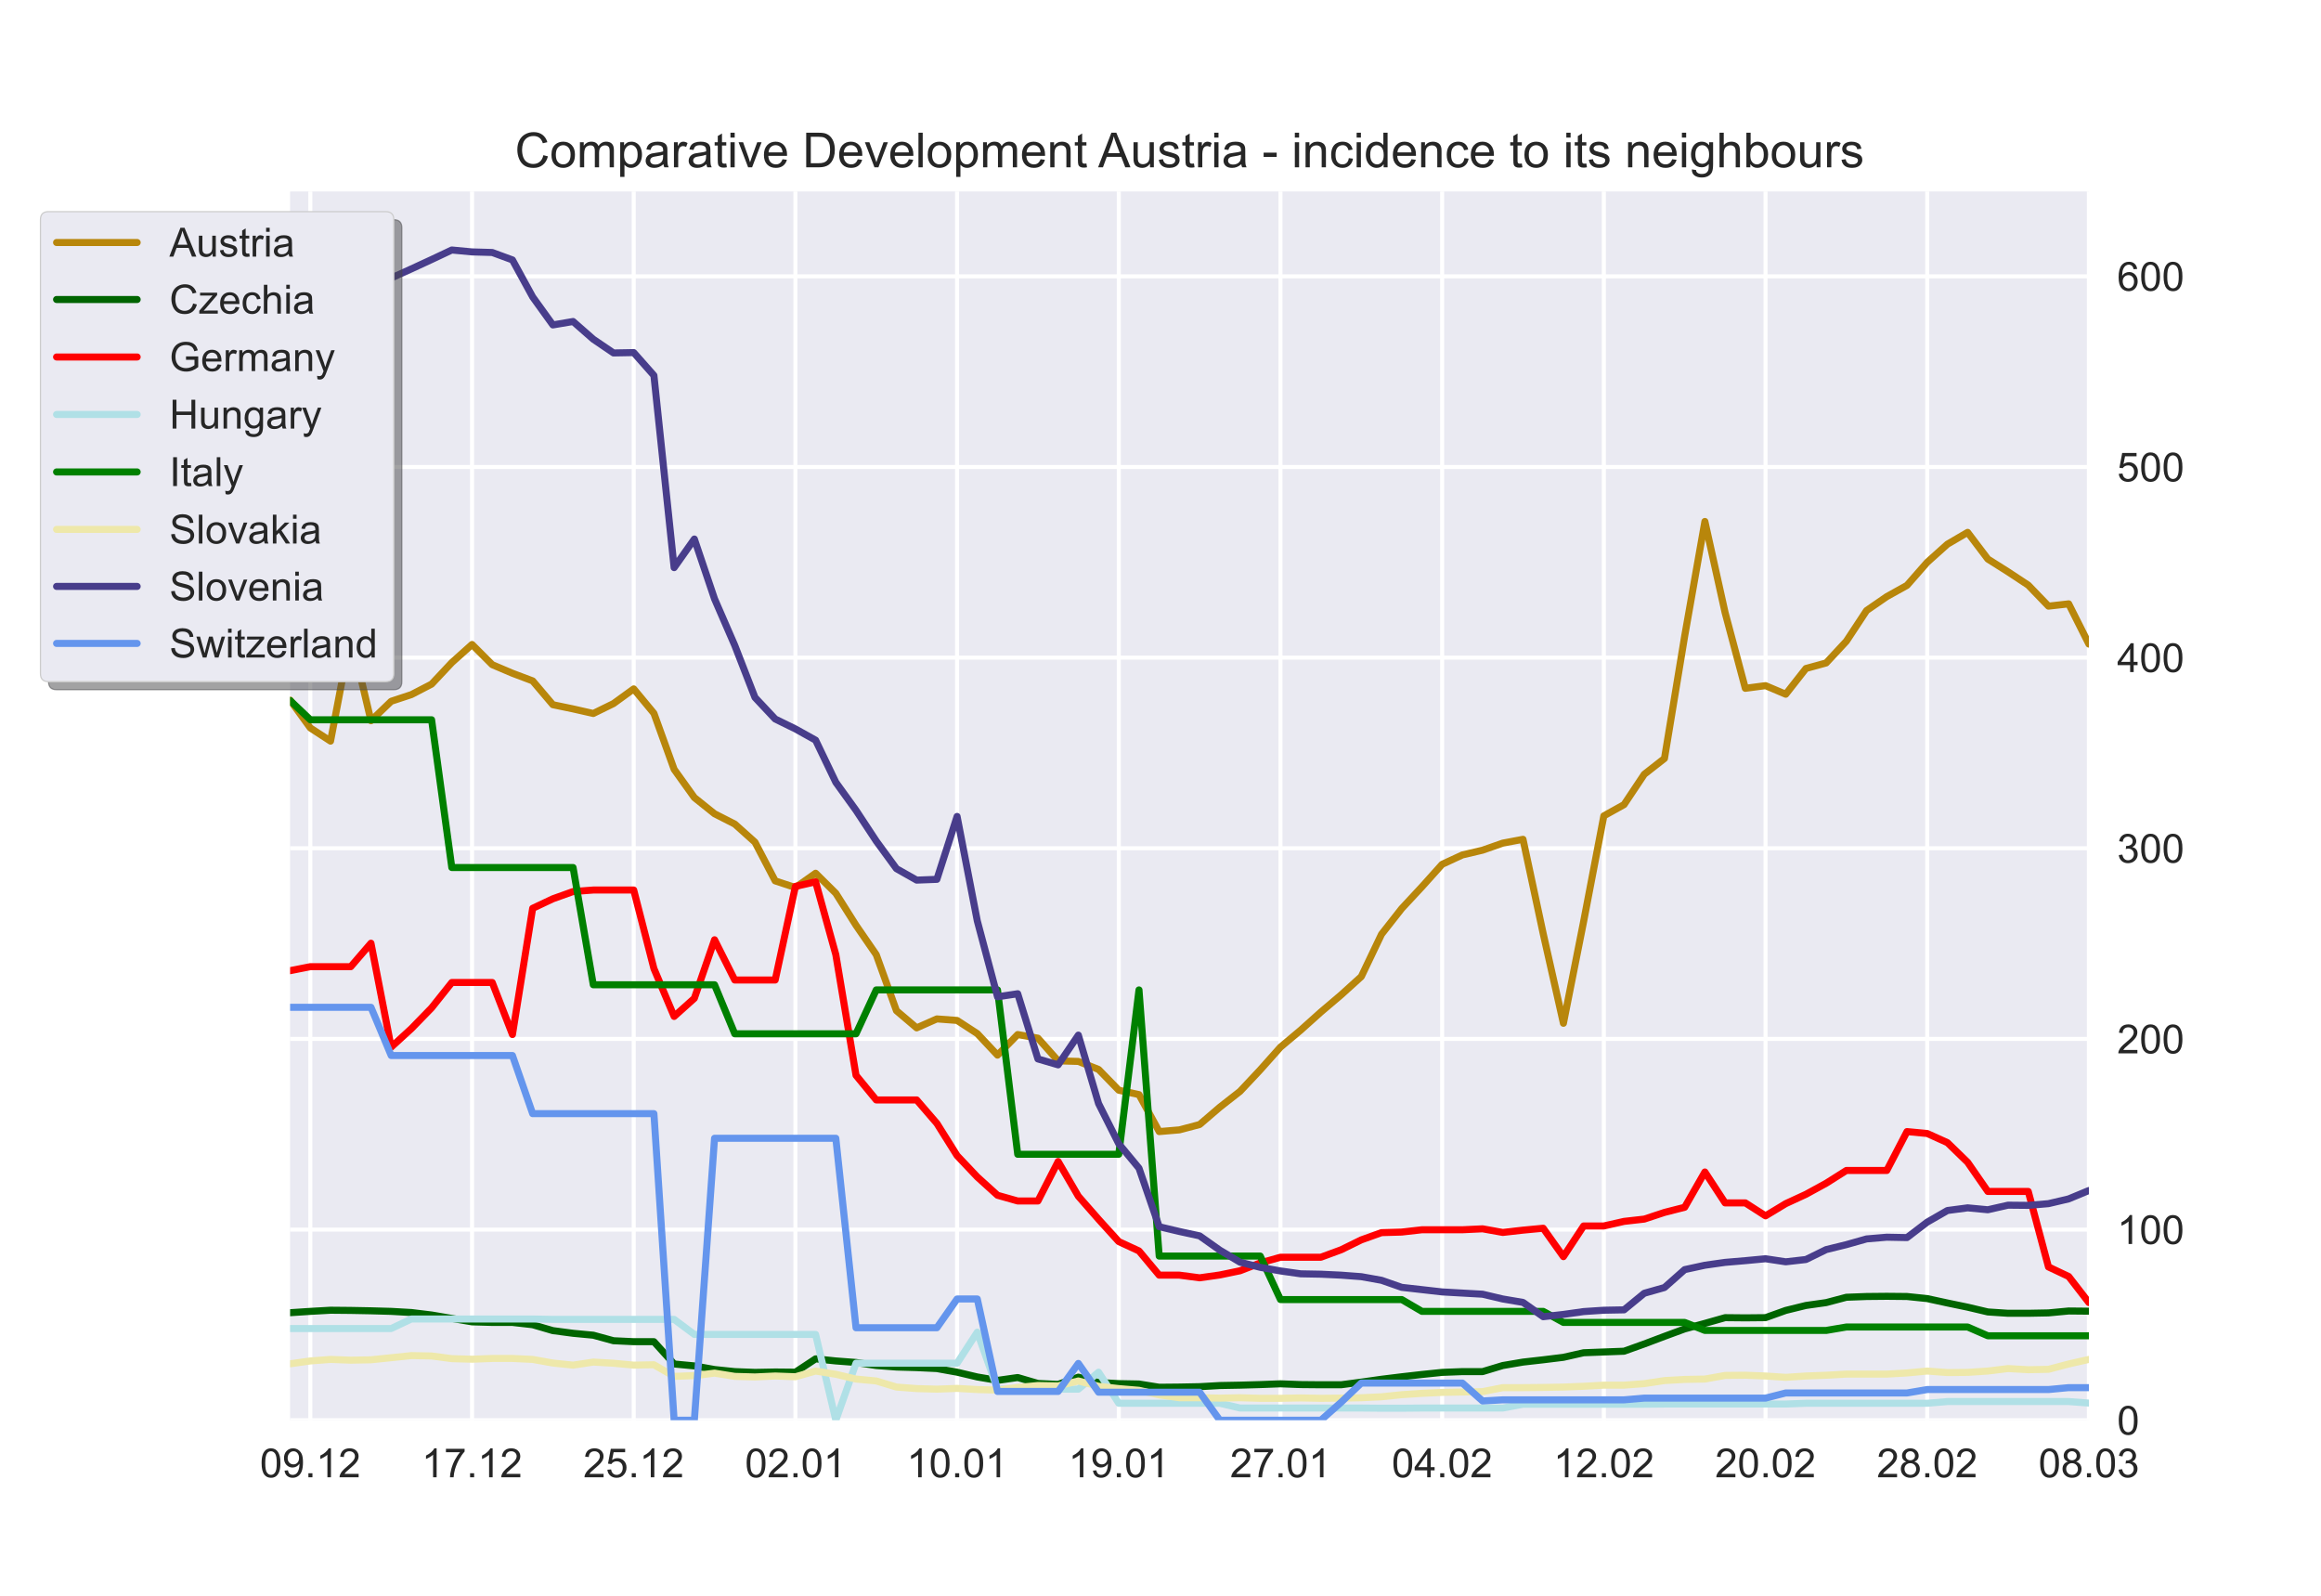 <?xml version="1.0" encoding="utf-8" standalone="no"?>
<!DOCTYPE svg PUBLIC "-//W3C//DTD SVG 1.1//EN"
  "http://www.w3.org/Graphics/SVG/1.1/DTD/svg11.dtd">
<!-- Created with matplotlib (https://matplotlib.org/) -->
<svg height="396pt" version="1.1" viewBox="0 0 576 396" width="576pt" xmlns="http://www.w3.org/2000/svg" xmlns:xlink="http://www.w3.org/1999/xlink">
 <defs>
  <style type="text/css">*{stroke-linecap:butt;stroke-linejoin:round;}</style>
 </defs>
 <g id="figure_1">
  <g id="patch_1">
   <path d="M 0 396 
L 576 396 
L 576 0 
L 0 0 
z
" style="fill:#ffffff;"/>
  </g>
  <g id="axes_1">
   <g id="patch_2">
    <path d="M 72 352.44 
L 518.4 352.44 
L 518.4 47.52 
L 72 47.52 
z
" style="fill:#eaeaf2;"/>
   </g>
   <g id="matplotlib.axis_1">
    <g id="xtick_1">
     <g id="line2d_1">
      <path clip-path="url(#pd4385939ef)" d="M 77.016 352.44 
L 77.016 47.52 
" style="fill:none;stroke:#ffffff;stroke-linecap:round;"/>
     </g>
     <g id="line2d_2"/>
     <g id="text_1">
      <!-- 09.12 -->
      <g style="fill:#262626;" transform="translate(64.505 366.598)scale(0.1 -0.1)">
       <defs>
        <path d="M 4.156 35.297 
Q 4.156 48 6.766 55.734 
Q 9.375 63.484 14.516 67.672 
Q 19.672 71.875 27.484 71.875 
Q 33.25 71.875 37.594 69.547 
Q 41.938 67.234 44.766 62.859 
Q 47.609 58.5 49.219 52.219 
Q 50.828 45.953 50.828 35.297 
Q 50.828 22.703 48.234 14.969 
Q 45.656 7.234 40.5 3 
Q 35.359 -1.219 27.484 -1.219 
Q 17.141 -1.219 11.234 6.203 
Q 4.156 15.141 4.156 35.297 
z
M 13.188 35.297 
Q 13.188 17.672 17.312 11.828 
Q 21.438 6 27.484 6 
Q 33.547 6 37.672 11.859 
Q 41.797 17.719 41.797 35.297 
Q 41.797 52.984 37.672 58.781 
Q 33.547 64.594 27.391 64.594 
Q 21.344 64.594 17.719 59.469 
Q 13.188 52.938 13.188 35.297 
z
" id="ArialMT-48"/>
        <path d="M 5.469 16.547 
L 13.922 17.328 
Q 14.984 11.375 18.016 8.688 
Q 21.047 6 25.781 6 
Q 29.828 6 32.875 7.859 
Q 35.938 9.719 37.891 12.812 
Q 39.844 15.922 41.156 21.188 
Q 42.484 26.469 42.484 31.938 
Q 42.484 32.516 42.438 33.688 
Q 39.797 29.5 35.234 26.875 
Q 30.672 24.266 25.344 24.266 
Q 16.453 24.266 10.297 30.703 
Q 4.156 37.156 4.156 47.703 
Q 4.156 58.594 10.578 65.234 
Q 17 71.875 26.656 71.875 
Q 33.641 71.875 39.422 68.109 
Q 45.219 64.359 48.219 57.391 
Q 51.219 50.438 51.219 37.25 
Q 51.219 23.531 48.234 15.406 
Q 45.266 7.281 39.375 3.031 
Q 33.5 -1.219 25.594 -1.219 
Q 17.188 -1.219 11.859 3.438 
Q 6.547 8.109 5.469 16.547 
z
M 41.453 48.141 
Q 41.453 55.719 37.422 60.156 
Q 33.406 64.594 27.734 64.594 
Q 21.875 64.594 17.531 59.812 
Q 13.188 55.031 13.188 47.406 
Q 13.188 40.578 17.312 36.297 
Q 21.438 32.031 27.484 32.031 
Q 33.594 32.031 37.516 36.297 
Q 41.453 40.578 41.453 48.141 
z
" id="ArialMT-57"/>
        <path d="M 9.078 0 
L 9.078 10.016 
L 19.094 10.016 
L 19.094 0 
z
" id="ArialMT-46"/>
        <path d="M 37.25 0 
L 28.469 0 
L 28.469 56 
Q 25.297 52.984 20.141 49.953 
Q 14.984 46.922 10.891 45.406 
L 10.891 53.906 
Q 18.266 57.375 23.781 62.297 
Q 29.297 67.234 31.594 71.875 
L 37.25 71.875 
z
" id="ArialMT-49"/>
        <path d="M 50.344 8.453 
L 50.344 0 
L 3.031 0 
Q 2.938 3.172 4.047 6.109 
Q 5.859 10.938 9.828 15.625 
Q 13.812 20.312 21.344 26.469 
Q 33.016 36.031 37.109 41.625 
Q 41.219 47.219 41.219 52.203 
Q 41.219 57.422 37.469 61 
Q 33.734 64.594 27.734 64.594 
Q 21.391 64.594 17.578 60.781 
Q 13.766 56.984 13.719 50.25 
L 4.688 51.172 
Q 5.609 61.281 11.656 66.578 
Q 17.719 71.875 27.938 71.875 
Q 38.234 71.875 44.234 66.156 
Q 50.25 60.453 50.25 52 
Q 50.25 47.703 48.484 43.547 
Q 46.734 39.406 42.656 34.812 
Q 38.578 30.219 29.109 22.219 
Q 21.188 15.578 18.938 13.203 
Q 16.703 10.844 15.234 8.453 
z
" id="ArialMT-50"/>
       </defs>
       <use xlink:href="#ArialMT-48"/>
       <use x="55.615" xlink:href="#ArialMT-57"/>
       <use x="111.23" xlink:href="#ArialMT-46"/>
       <use x="139.014" xlink:href="#ArialMT-49"/>
       <use x="194.629" xlink:href="#ArialMT-50"/>
      </g>
     </g>
    </g>
    <g id="xtick_2">
     <g id="line2d_3">
      <path clip-path="url(#pd4385939ef)" d="M 117.142 352.44 
L 117.142 47.52 
" style="fill:none;stroke:#ffffff;stroke-linecap:round;"/>
     </g>
     <g id="line2d_4"/>
     <g id="text_2">
      <!-- 17.12 -->
      <g style="fill:#262626;" transform="translate(104.631 366.598)scale(0.1 -0.1)">
       <defs>
        <path d="M 4.734 62.203 
L 4.734 70.656 
L 51.078 70.656 
L 51.078 63.812 
Q 44.234 56.547 37.516 44.484 
Q 30.812 32.422 27.156 19.672 
Q 24.516 10.688 23.781 0 
L 14.75 0 
Q 14.891 8.453 18.062 20.406 
Q 21.234 32.375 27.172 43.484 
Q 33.109 54.594 39.797 62.203 
z
" id="ArialMT-55"/>
       </defs>
       <use xlink:href="#ArialMT-49"/>
       <use x="55.615" xlink:href="#ArialMT-55"/>
       <use x="111.23" xlink:href="#ArialMT-46"/>
       <use x="139.014" xlink:href="#ArialMT-49"/>
       <use x="194.629" xlink:href="#ArialMT-50"/>
      </g>
     </g>
    </g>
    <g id="xtick_3">
     <g id="line2d_5">
      <path clip-path="url(#pd4385939ef)" d="M 157.267 352.44 
L 157.267 47.52 
" style="fill:none;stroke:#ffffff;stroke-linecap:round;"/>
     </g>
     <g id="line2d_6"/>
     <g id="text_3">
      <!-- 25.12 -->
      <g style="fill:#262626;" transform="translate(144.756 366.598)scale(0.1 -0.1)">
       <defs>
        <path d="M 4.156 18.75 
L 13.375 19.531 
Q 14.406 12.797 18.141 9.391 
Q 21.875 6 27.156 6 
Q 33.5 6 37.891 10.781 
Q 42.281 15.578 42.281 23.484 
Q 42.281 31 38.062 35.344 
Q 33.844 39.703 27 39.703 
Q 22.75 39.703 19.328 37.766 
Q 15.922 35.844 13.969 32.766 
L 5.719 33.844 
L 12.641 70.609 
L 48.25 70.609 
L 48.25 62.203 
L 19.672 62.203 
L 15.828 42.969 
Q 22.266 47.469 29.344 47.469 
Q 38.719 47.469 45.156 40.969 
Q 51.609 34.469 51.609 24.266 
Q 51.609 14.547 45.953 7.469 
Q 39.062 -1.219 27.156 -1.219 
Q 17.391 -1.219 11.203 4.25 
Q 5.031 9.719 4.156 18.75 
z
" id="ArialMT-53"/>
       </defs>
       <use xlink:href="#ArialMT-50"/>
       <use x="55.615" xlink:href="#ArialMT-53"/>
       <use x="111.23" xlink:href="#ArialMT-46"/>
       <use x="139.014" xlink:href="#ArialMT-49"/>
       <use x="194.629" xlink:href="#ArialMT-50"/>
      </g>
     </g>
    </g>
    <g id="xtick_4">
     <g id="line2d_7">
      <path clip-path="url(#pd4385939ef)" d="M 197.393 352.44 
L 197.393 47.52 
" style="fill:none;stroke:#ffffff;stroke-linecap:round;"/>
     </g>
     <g id="line2d_8"/>
     <g id="text_4">
      <!-- 02.01 -->
      <g style="fill:#262626;" transform="translate(184.882 366.598)scale(0.1 -0.1)">
       <use xlink:href="#ArialMT-48"/>
       <use x="55.615" xlink:href="#ArialMT-50"/>
       <use x="111.23" xlink:href="#ArialMT-46"/>
       <use x="139.014" xlink:href="#ArialMT-48"/>
       <use x="194.629" xlink:href="#ArialMT-49"/>
      </g>
     </g>
    </g>
    <g id="xtick_5">
     <g id="line2d_9">
      <path clip-path="url(#pd4385939ef)" d="M 237.519 352.44 
L 237.519 47.52 
" style="fill:none;stroke:#ffffff;stroke-linecap:round;"/>
     </g>
     <g id="line2d_10"/>
     <g id="text_5">
      <!-- 10.01 -->
      <g style="fill:#262626;" transform="translate(225.008 366.598)scale(0.1 -0.1)">
       <use xlink:href="#ArialMT-49"/>
       <use x="55.615" xlink:href="#ArialMT-48"/>
       <use x="111.23" xlink:href="#ArialMT-46"/>
       <use x="139.014" xlink:href="#ArialMT-48"/>
       <use x="194.629" xlink:href="#ArialMT-49"/>
      </g>
     </g>
    </g>
    <g id="xtick_6">
     <g id="line2d_11">
      <path clip-path="url(#pd4385939ef)" d="M 277.645 352.44 
L 277.645 47.52 
" style="fill:none;stroke:#ffffff;stroke-linecap:round;"/>
     </g>
     <g id="line2d_12"/>
     <g id="text_6">
      <!-- 19.01 -->
      <g style="fill:#262626;" transform="translate(265.134 366.598)scale(0.1 -0.1)">
       <use xlink:href="#ArialMT-49"/>
       <use x="55.615" xlink:href="#ArialMT-57"/>
       <use x="111.23" xlink:href="#ArialMT-46"/>
       <use x="139.014" xlink:href="#ArialMT-48"/>
       <use x="194.629" xlink:href="#ArialMT-49"/>
      </g>
     </g>
    </g>
    <g id="xtick_7">
     <g id="line2d_13">
      <path clip-path="url(#pd4385939ef)" d="M 317.771 352.44 
L 317.771 47.52 
" style="fill:none;stroke:#ffffff;stroke-linecap:round;"/>
     </g>
     <g id="line2d_14"/>
     <g id="text_7">
      <!-- 27.01 -->
      <g style="fill:#262626;" transform="translate(305.26 366.598)scale(0.1 -0.1)">
       <use xlink:href="#ArialMT-50"/>
       <use x="55.615" xlink:href="#ArialMT-55"/>
       <use x="111.23" xlink:href="#ArialMT-46"/>
       <use x="139.014" xlink:href="#ArialMT-48"/>
       <use x="194.629" xlink:href="#ArialMT-49"/>
      </g>
     </g>
    </g>
    <g id="xtick_8">
     <g id="line2d_15">
      <path clip-path="url(#pd4385939ef)" d="M 357.897 352.44 
L 357.897 47.52 
" style="fill:none;stroke:#ffffff;stroke-linecap:round;"/>
     </g>
     <g id="line2d_16"/>
     <g id="text_8">
      <!-- 04.02 -->
      <g style="fill:#262626;" transform="translate(345.386 366.598)scale(0.1 -0.1)">
       <defs>
        <path d="M 32.328 0 
L 32.328 17.141 
L 1.266 17.141 
L 1.266 25.203 
L 33.938 71.578 
L 41.109 71.578 
L 41.109 25.203 
L 50.781 25.203 
L 50.781 17.141 
L 41.109 17.141 
L 41.109 0 
z
M 32.328 25.203 
L 32.328 57.469 
L 9.906 25.203 
z
" id="ArialMT-52"/>
       </defs>
       <use xlink:href="#ArialMT-48"/>
       <use x="55.615" xlink:href="#ArialMT-52"/>
       <use x="111.23" xlink:href="#ArialMT-46"/>
       <use x="139.014" xlink:href="#ArialMT-48"/>
       <use x="194.629" xlink:href="#ArialMT-50"/>
      </g>
     </g>
    </g>
    <g id="xtick_9">
     <g id="line2d_17">
      <path clip-path="url(#pd4385939ef)" d="M 398.022 352.44 
L 398.022 47.52 
" style="fill:none;stroke:#ffffff;stroke-linecap:round;"/>
     </g>
     <g id="line2d_18"/>
     <g id="text_9">
      <!-- 12.02 -->
      <g style="fill:#262626;" transform="translate(385.512 366.598)scale(0.1 -0.1)">
       <use xlink:href="#ArialMT-49"/>
       <use x="55.615" xlink:href="#ArialMT-50"/>
       <use x="111.23" xlink:href="#ArialMT-46"/>
       <use x="139.014" xlink:href="#ArialMT-48"/>
       <use x="194.629" xlink:href="#ArialMT-50"/>
      </g>
     </g>
    </g>
    <g id="xtick_10">
     <g id="line2d_19">
      <path clip-path="url(#pd4385939ef)" d="M 438.148 352.44 
L 438.148 47.52 
" style="fill:none;stroke:#ffffff;stroke-linecap:round;"/>
     </g>
     <g id="line2d_20"/>
     <g id="text_10">
      <!-- 20.02 -->
      <g style="fill:#262626;" transform="translate(425.637 366.598)scale(0.1 -0.1)">
       <use xlink:href="#ArialMT-50"/>
       <use x="55.615" xlink:href="#ArialMT-48"/>
       <use x="111.23" xlink:href="#ArialMT-46"/>
       <use x="139.014" xlink:href="#ArialMT-48"/>
       <use x="194.629" xlink:href="#ArialMT-50"/>
      </g>
     </g>
    </g>
    <g id="xtick_11">
     <g id="line2d_21">
      <path clip-path="url(#pd4385939ef)" d="M 478.274 352.44 
L 478.274 47.52 
" style="fill:none;stroke:#ffffff;stroke-linecap:round;"/>
     </g>
     <g id="line2d_22"/>
     <g id="text_11">
      <!-- 28.02 -->
      <g style="fill:#262626;" transform="translate(465.763 366.598)scale(0.1 -0.1)">
       <defs>
        <path d="M 17.672 38.812 
Q 12.203 40.828 9.562 44.531 
Q 6.938 48.25 6.938 53.422 
Q 6.938 61.234 12.547 66.547 
Q 18.172 71.875 27.484 71.875 
Q 36.859 71.875 42.578 66.422 
Q 48.297 60.984 48.297 53.172 
Q 48.297 48.188 45.672 44.5 
Q 43.062 40.828 37.75 38.812 
Q 44.344 36.672 47.781 31.875 
Q 51.219 27.094 51.219 20.453 
Q 51.219 11.281 44.719 5.031 
Q 38.234 -1.219 27.641 -1.219 
Q 17.047 -1.219 10.547 5.047 
Q 4.047 11.328 4.047 20.703 
Q 4.047 27.688 7.594 32.391 
Q 11.141 37.109 17.672 38.812 
z
M 15.922 53.719 
Q 15.922 48.641 19.188 45.406 
Q 22.469 42.188 27.688 42.188 
Q 32.766 42.188 36.016 45.375 
Q 39.266 48.578 39.266 53.219 
Q 39.266 58.062 35.906 61.359 
Q 32.562 64.656 27.594 64.656 
Q 22.562 64.656 19.234 61.422 
Q 15.922 58.203 15.922 53.719 
z
M 13.094 20.656 
Q 13.094 16.891 14.875 13.375 
Q 16.656 9.859 20.172 7.922 
Q 23.688 6 27.734 6 
Q 34.031 6 38.125 10.047 
Q 42.234 14.109 42.234 20.359 
Q 42.234 26.703 38.016 30.859 
Q 33.797 35.016 27.438 35.016 
Q 21.234 35.016 17.156 30.906 
Q 13.094 26.812 13.094 20.656 
z
" id="ArialMT-56"/>
       </defs>
       <use xlink:href="#ArialMT-50"/>
       <use x="55.615" xlink:href="#ArialMT-56"/>
       <use x="111.23" xlink:href="#ArialMT-46"/>
       <use x="139.014" xlink:href="#ArialMT-48"/>
       <use x="194.629" xlink:href="#ArialMT-50"/>
      </g>
     </g>
    </g>
    <g id="xtick_12">
     <g id="line2d_23">
      <path clip-path="url(#pd4385939ef)" d="M 518.4 352.44 
L 518.4 47.52 
" style="fill:none;stroke:#ffffff;stroke-linecap:round;"/>
     </g>
     <g id="line2d_24"/>
     <g id="text_12">
      <!-- 08.03 -->
      <g style="fill:#262626;" transform="translate(505.889 366.598)scale(0.1 -0.1)">
       <defs>
        <path d="M 4.203 18.891 
L 12.984 20.062 
Q 14.5 12.594 18.141 9.297 
Q 21.781 6 27 6 
Q 33.203 6 37.469 10.297 
Q 41.75 14.594 41.75 20.953 
Q 41.75 27 37.797 30.922 
Q 33.844 34.859 27.734 34.859 
Q 25.25 34.859 21.531 33.891 
L 22.516 41.609 
Q 23.391 41.5 23.922 41.5 
Q 29.547 41.5 34.031 44.422 
Q 38.531 47.359 38.531 53.469 
Q 38.531 58.297 35.25 61.469 
Q 31.984 64.656 26.812 64.656 
Q 21.688 64.656 18.266 61.422 
Q 14.844 58.203 13.875 51.766 
L 5.078 53.328 
Q 6.688 62.156 12.391 67.016 
Q 18.109 71.875 26.609 71.875 
Q 32.469 71.875 37.391 69.359 
Q 42.328 66.844 44.938 62.5 
Q 47.562 58.156 47.562 53.266 
Q 47.562 48.641 45.062 44.828 
Q 42.578 41.016 37.703 38.766 
Q 44.047 37.312 47.562 32.688 
Q 51.078 28.078 51.078 21.141 
Q 51.078 11.766 44.234 5.25 
Q 37.406 -1.266 26.953 -1.266 
Q 17.531 -1.266 11.297 4.344 
Q 5.078 9.969 4.203 18.891 
z
" id="ArialMT-51"/>
       </defs>
       <use xlink:href="#ArialMT-48"/>
       <use x="55.615" xlink:href="#ArialMT-56"/>
       <use x="111.23" xlink:href="#ArialMT-46"/>
       <use x="139.014" xlink:href="#ArialMT-48"/>
       <use x="194.629" xlink:href="#ArialMT-51"/>
      </g>
     </g>
    </g>
   </g>
   <g id="matplotlib.axis_2">
    <g id="ytick_1">
     <g id="line2d_25">
      <path clip-path="url(#pd4385939ef)" d="M 72 352.44 
L 518.4 352.44 
" style="fill:none;stroke:#ffffff;stroke-linecap:round;"/>
     </g>
     <g id="line2d_26"/>
     <g id="text_13">
      <!-- 0 -->
      <g style="fill:#262626;" transform="translate(525.4 356.019)scale(0.1 -0.1)">
       <use xlink:href="#ArialMT-48"/>
      </g>
     </g>
    </g>
    <g id="ytick_2">
     <g id="line2d_27">
      <path clip-path="url(#pd4385939ef)" d="M 72 305.128 
L 518.4 305.128 
" style="fill:none;stroke:#ffffff;stroke-linecap:round;"/>
     </g>
     <g id="line2d_28"/>
     <g id="text_14">
      <!-- 100 -->
      <g style="fill:#262626;" transform="translate(525.4 308.707)scale(0.1 -0.1)">
       <use xlink:href="#ArialMT-49"/>
       <use x="55.615" xlink:href="#ArialMT-48"/>
       <use x="111.23" xlink:href="#ArialMT-48"/>
      </g>
     </g>
    </g>
    <g id="ytick_3">
     <g id="line2d_29">
      <path clip-path="url(#pd4385939ef)" d="M 72 257.816 
L 518.4 257.816 
" style="fill:none;stroke:#ffffff;stroke-linecap:round;"/>
     </g>
     <g id="line2d_30"/>
     <g id="text_15">
      <!-- 200 -->
      <g style="fill:#262626;" transform="translate(525.4 261.395)scale(0.1 -0.1)">
       <use xlink:href="#ArialMT-50"/>
       <use x="55.615" xlink:href="#ArialMT-48"/>
       <use x="111.23" xlink:href="#ArialMT-48"/>
      </g>
     </g>
    </g>
    <g id="ytick_4">
     <g id="line2d_31">
      <path clip-path="url(#pd4385939ef)" d="M 72 210.505 
L 518.4 210.505 
" style="fill:none;stroke:#ffffff;stroke-linecap:round;"/>
     </g>
     <g id="line2d_32"/>
     <g id="text_16">
      <!-- 300 -->
      <g style="fill:#262626;" transform="translate(525.4 214.083)scale(0.1 -0.1)">
       <use xlink:href="#ArialMT-51"/>
       <use x="55.615" xlink:href="#ArialMT-48"/>
       <use x="111.23" xlink:href="#ArialMT-48"/>
      </g>
     </g>
    </g>
    <g id="ytick_5">
     <g id="line2d_33">
      <path clip-path="url(#pd4385939ef)" d="M 72 163.193 
L 518.4 163.193 
" style="fill:none;stroke:#ffffff;stroke-linecap:round;"/>
     </g>
     <g id="line2d_34"/>
     <g id="text_17">
      <!-- 400 -->
      <g style="fill:#262626;" transform="translate(525.4 166.772)scale(0.1 -0.1)">
       <use xlink:href="#ArialMT-52"/>
       <use x="55.615" xlink:href="#ArialMT-48"/>
       <use x="111.23" xlink:href="#ArialMT-48"/>
      </g>
     </g>
    </g>
    <g id="ytick_6">
     <g id="line2d_35">
      <path clip-path="url(#pd4385939ef)" d="M 72 115.881 
L 518.4 115.881 
" style="fill:none;stroke:#ffffff;stroke-linecap:round;"/>
     </g>
     <g id="line2d_36"/>
     <g id="text_18">
      <!-- 500 -->
      <g style="fill:#262626;" transform="translate(525.4 119.46)scale(0.1 -0.1)">
       <use xlink:href="#ArialMT-53"/>
       <use x="55.615" xlink:href="#ArialMT-48"/>
       <use x="111.23" xlink:href="#ArialMT-48"/>
      </g>
     </g>
    </g>
    <g id="ytick_7">
     <g id="line2d_37">
      <path clip-path="url(#pd4385939ef)" d="M 72 68.569 
L 518.4 68.569 
" style="fill:none;stroke:#ffffff;stroke-linecap:round;"/>
     </g>
     <g id="line2d_38"/>
     <g id="text_19">
      <!-- 600 -->
      <g style="fill:#262626;" transform="translate(525.4 72.148)scale(0.1 -0.1)">
       <defs>
        <path d="M 49.75 54.047 
L 41.016 53.375 
Q 39.844 58.547 37.703 60.891 
Q 34.125 64.656 28.906 64.656 
Q 24.703 64.656 21.531 62.312 
Q 17.391 59.281 14.984 53.469 
Q 12.594 47.656 12.5 36.922 
Q 15.672 41.75 20.266 44.094 
Q 24.859 46.438 29.891 46.438 
Q 38.672 46.438 44.844 39.969 
Q 51.031 33.5 51.031 23.25 
Q 51.031 16.5 48.125 10.719 
Q 45.219 4.938 40.141 1.859 
Q 35.062 -1.219 28.609 -1.219 
Q 17.625 -1.219 10.688 6.859 
Q 3.766 14.938 3.766 33.5 
Q 3.766 54.25 11.422 63.672 
Q 18.109 71.875 29.438 71.875 
Q 37.891 71.875 43.281 67.141 
Q 48.688 62.406 49.75 54.047 
z
M 13.875 23.188 
Q 13.875 18.656 15.797 14.5 
Q 17.719 10.359 21.188 8.172 
Q 24.656 6 28.469 6 
Q 34.031 6 38.031 10.484 
Q 42.047 14.984 42.047 22.703 
Q 42.047 30.125 38.078 34.391 
Q 34.125 38.672 28.125 38.672 
Q 22.172 38.672 18.016 34.391 
Q 13.875 30.125 13.875 23.188 
z
" id="ArialMT-54"/>
       </defs>
       <use xlink:href="#ArialMT-54"/>
       <use x="55.615" xlink:href="#ArialMT-48"/>
       <use x="111.23" xlink:href="#ArialMT-48"/>
      </g>
     </g>
    </g>
   </g>
   <g id="line2d_39">
    <path clip-path="url(#pd4385939ef)" d="M 72 173.743 
L 77.016 180.651 
L 82.031 183.915 
L 87.047 157.657 
L 92.063 178.853 
L 97.079 174.027 
L 102.094 172.371 
L 107.11 169.769 
L 112.126 164.423 
L 117.142 159.928 
L 122.157 164.943 
L 127.173 167.072 
L 132.189 168.965 
L 137.204 174.879 
L 142.22 175.92 
L 147.236 177.055 
L 152.252 174.595 
L 157.267 170.952 
L 162.283 177.008 
L 167.299 190.917 
L 172.315 197.92 
L 177.33 201.941 
L 182.346 204.496 
L 187.362 208.991 
L 192.378 218.595 
L 197.393 220.251 
L 202.409 216.702 
L 207.425 221.67 
L 212.44 229.618 
L 217.456 236.905 
L 222.472 250.814 
L 227.488 255.072 
L 232.503 252.849 
L 237.519 253.227 
L 242.535 256.492 
L 247.551 261.838 
L 252.566 256.728 
L 257.582 257.627 
L 262.598 263.257 
L 267.613 263.399 
L 272.629 265.386 
L 277.645 270.543 
L 282.661 271.631 
L 287.676 280.81 
L 292.692 280.384 
L 297.708 279.059 
L 302.724 274.754 
L 307.739 270.827 
L 312.755 265.481 
L 317.771 259.851 
L 322.787 255.64 
L 327.802 251.145 
L 332.818 246.887 
L 337.834 242.345 
L 342.849 231.842 
L 347.865 225.455 
L 352.881 220.062 
L 357.897 214.479 
L 362.912 212.16 
L 367.928 210.978 
L 372.944 209.227 
L 377.96 208.281 
L 382.975 231.7 
L 387.991 253.937 
L 393.007 228.672 
L 398.022 202.462 
L 403.038 199.67 
L 408.054 192.148 
L 413.07 188.221 
L 418.085 157.846 
L 423.101 129.412 
L 428.117 152.027 
L 433.133 170.81 
L 438.148 170.148 
L 443.164 172.277 
L 448.18 165.889 
L 453.196 164.517 
L 458.211 159.124 
L 463.227 151.507 
L 468.243 148.053 
L 473.258 145.262 
L 478.274 139.537 
L 483.29 135.042 
L 488.306 132.109 
L 493.321 138.732 
L 498.337 141.902 
L 503.353 145.214 
L 508.369 150.418 
L 513.384 149.851 
L 518.4 159.834 
" style="fill:none;stroke:#b8860b;stroke-linecap:round;stroke-width:1.75;"/>
   </g>
   <g id="line2d_40">
    <path clip-path="url(#pd4385939ef)" d="M 72 325.756 
L 77.016 325.425 
L 82.031 325.141 
L 87.047 325.188 
L 92.063 325.283 
L 97.079 325.425 
L 102.094 325.709 
L 107.11 326.324 
L 112.126 327.175 
L 117.142 328.027 
L 122.157 328.169 
L 127.173 328.169 
L 132.189 328.737 
L 137.204 330.203 
L 142.22 330.866 
L 147.236 331.339 
L 152.252 332.711 
L 157.267 332.948 
L 162.283 332.948 
L 167.299 338.483 
L 172.315 338.956 
L 177.33 339.855 
L 182.346 340.375 
L 187.362 340.565 
L 192.378 340.47 
L 197.393 340.517 
L 202.409 337.206 
L 207.425 337.726 
L 212.44 338.105 
L 217.456 338.862 
L 222.472 339.24 
L 227.488 339.382 
L 232.503 339.618 
L 237.519 340.517 
L 242.535 341.7 
L 247.551 342.552 
L 252.566 341.842 
L 257.582 343.309 
L 262.598 343.545 
L 267.613 341.748 
L 272.629 343.072 
L 277.645 343.356 
L 282.661 343.451 
L 287.676 344.255 
L 292.692 344.208 
L 297.708 344.113 
L 302.724 343.829 
L 307.739 343.735 
L 312.755 343.593 
L 317.771 343.403 
L 322.787 343.593 
L 327.802 343.64 
L 332.818 343.64 
L 337.834 342.978 
L 342.849 342.268 
L 347.865 341.653 
L 352.881 341.085 
L 357.897 340.565 
L 362.912 340.375 
L 367.928 340.375 
L 372.944 338.862 
L 377.96 338.01 
L 382.975 337.442 
L 387.991 336.827 
L 393.007 335.692 
L 398.022 335.502 
L 403.038 335.313 
L 408.054 333.515 
L 413.07 331.623 
L 418.085 329.778 
L 423.101 328.406 
L 428.117 326.986 
L 433.133 327.034 
L 438.148 326.986 
L 443.164 325.188 
L 448.18 323.958 
L 453.196 323.249 
L 458.211 321.924 
L 463.227 321.735 
L 468.243 321.687 
L 473.258 321.735 
L 478.274 322.255 
L 483.29 323.343 
L 488.306 324.384 
L 493.321 325.567 
L 498.337 325.898 
L 503.353 325.898 
L 508.369 325.803 
L 513.384 325.33 
L 518.4 325.378 
" style="fill:none;stroke:#006400;stroke-linecap:round;stroke-width:1.75;"/>
   </g>
   <g id="line2d_41">
    <path clip-path="url(#pd4385939ef)" d="M 72 240.879 
L 77.016 239.885 
L 82.031 239.885 
L 87.047 239.885 
L 92.063 234.066 
L 97.079 259.851 
L 102.094 255.262 
L 107.11 250.105 
L 112.126 243.812 
L 117.142 243.812 
L 122.157 243.812 
L 127.173 256.728 
L 132.189 225.408 
L 137.204 223.042 
L 142.22 221.244 
L 147.236 220.866 
L 152.252 220.866 
L 157.267 220.866 
L 162.283 240.358 
L 167.299 252.234 
L 172.315 247.739 
L 177.33 233.214 
L 182.346 243.197 
L 187.362 243.197 
L 192.378 243.197 
L 197.393 219.967 
L 202.409 218.831 
L 207.425 236.905 
L 212.44 266.853 
L 217.456 272.956 
L 222.472 272.956 
L 227.488 272.956 
L 232.503 278.775 
L 237.519 286.771 
L 242.535 292.07 
L 247.551 296.612 
L 252.566 298.031 
L 257.582 298.031 
L 262.598 288.238 
L 267.613 296.849 
L 272.629 302.573 
L 277.645 308.109 
L 282.661 310.427 
L 287.676 316.436 
L 292.692 316.436 
L 297.708 317.098 
L 302.724 316.388 
L 307.739 315.348 
L 312.755 313.408 
L 317.771 311.988 
L 322.787 311.988 
L 327.802 311.988 
L 332.818 310.143 
L 337.834 307.683 
L 342.849 305.885 
L 347.865 305.743 
L 352.881 305.175 
L 357.897 305.175 
L 362.912 305.175 
L 367.928 304.939 
L 372.944 305.838 
L 377.96 305.27 
L 382.975 304.797 
L 387.991 311.846 
L 393.007 304.229 
L 398.022 304.229 
L 403.038 303.094 
L 408.054 302.526 
L 413.07 300.87 
L 418.085 299.593 
L 423.101 290.84 
L 428.117 298.505 
L 433.133 298.505 
L 438.148 301.722 
L 443.164 298.694 
L 448.18 296.375 
L 453.196 293.631 
L 458.211 290.462 
L 463.227 290.462 
L 468.243 290.462 
L 473.258 280.81 
L 478.274 281.283 
L 483.29 283.554 
L 488.306 288.427 
L 493.321 295.666 
L 498.337 295.666 
L 503.353 295.666 
L 508.369 314.401 
L 513.384 316.767 
L 518.4 323.249 
" style="fill:none;stroke:#ff0000;stroke-linecap:round;stroke-width:1.75;"/>
   </g>
   <g id="line2d_42">
    <path clip-path="url(#pd4385939ef)" d="M 72 329.683 
L 77.016 329.683 
L 82.031 329.683 
L 87.047 329.683 
L 92.063 329.683 
L 97.079 329.683 
L 102.094 327.317 
L 107.11 327.317 
L 112.126 327.317 
L 117.142 327.317 
L 122.157 327.317 
L 127.173 327.317 
L 132.189 327.317 
L 137.204 327.412 
L 142.22 327.412 
L 147.236 327.412 
L 152.252 327.412 
L 157.267 327.412 
L 162.283 327.412 
L 167.299 327.412 
L 172.315 331.15 
L 177.33 331.15 
L 182.346 331.15 
L 187.362 331.15 
L 192.378 331.15 
L 197.393 331.15 
L 202.409 331.15 
L 207.425 352.44 
L 212.44 338.294 
L 217.456 338.294 
L 222.472 338.294 
L 227.488 338.294 
L 232.503 338.294 
L 237.519 338.294 
L 242.535 330.582 
L 247.551 344.728 
L 252.566 344.728 
L 257.582 344.728 
L 262.598 344.728 
L 267.613 344.728 
L 272.629 340.517 
L 277.645 348.229 
L 282.661 348.229 
L 287.676 348.229 
L 292.692 348.229 
L 297.708 348.229 
L 302.724 348.229 
L 307.739 349.412 
L 312.755 349.412 
L 317.771 349.412 
L 322.787 349.412 
L 327.802 349.412 
L 332.818 349.412 
L 337.834 349.412 
L 342.849 349.459 
L 347.865 349.459 
L 352.881 349.412 
L 357.897 349.412 
L 362.912 349.412 
L 367.928 349.412 
L 372.944 349.412 
L 377.96 348.466 
L 382.975 348.466 
L 387.991 348.466 
L 393.007 348.466 
L 398.022 348.466 
L 403.038 348.466 
L 408.054 348.466 
L 413.07 348.418 
L 418.085 348.418 
L 423.101 348.418 
L 428.117 348.418 
L 433.133 348.418 
L 438.148 348.418 
L 443.164 348.418 
L 448.18 348.229 
L 453.196 348.229 
L 458.211 348.229 
L 463.227 348.229 
L 468.243 348.229 
L 473.258 348.229 
L 478.274 348.229 
L 483.29 347.803 
L 488.306 347.803 
L 493.321 347.803 
L 498.337 347.803 
L 503.353 347.803 
L 508.369 347.803 
L 513.384 347.803 
L 518.4 348.182 
" style="fill:none;stroke:#b0e0e6;stroke-linecap:round;stroke-width:1.75;"/>
   </g>
   <g id="line2d_43">
    <path clip-path="url(#pd4385939ef)" d="M 72 173.838 
L 77.016 178.616 
L 82.031 178.616 
L 87.047 178.616 
L 92.063 178.616 
L 97.079 178.616 
L 102.094 178.616 
L 107.11 178.616 
L 112.126 215.283 
L 117.142 215.283 
L 122.157 215.283 
L 127.173 215.283 
L 132.189 215.283 
L 137.204 215.283 
L 142.22 215.283 
L 147.236 244.38 
L 152.252 244.38 
L 157.267 244.38 
L 162.283 244.38 
L 167.299 244.38 
L 172.315 244.38 
L 177.33 244.38 
L 182.346 256.539 
L 187.362 256.539 
L 192.378 256.539 
L 197.393 256.539 
L 202.409 256.539 
L 207.425 256.539 
L 212.44 256.539 
L 217.456 245.657 
L 222.472 245.657 
L 227.488 245.657 
L 232.503 245.657 
L 237.519 245.657 
L 242.535 245.657 
L 247.551 245.657 
L 252.566 286.44 
L 257.582 286.44 
L 262.598 286.44 
L 267.613 286.44 
L 272.629 286.44 
L 277.645 286.44 
L 282.661 245.657 
L 287.676 311.705 
L 292.692 311.705 
L 297.708 311.705 
L 302.724 311.705 
L 307.739 311.705 
L 312.755 311.705 
L 317.771 322.492 
L 322.787 322.492 
L 327.802 322.492 
L 332.818 322.492 
L 337.834 322.492 
L 342.849 322.492 
L 347.865 322.492 
L 352.881 325.425 
L 357.897 325.425 
L 362.912 325.425 
L 367.928 325.425 
L 372.944 325.425 
L 377.96 325.425 
L 382.975 325.425 
L 387.991 328.169 
L 393.007 328.169 
L 398.022 328.169 
L 403.038 328.169 
L 408.054 328.169 
L 413.07 328.169 
L 418.085 328.169 
L 423.101 330.156 
L 428.117 330.156 
L 433.133 330.156 
L 438.148 330.156 
L 443.164 330.156 
L 448.18 330.156 
L 453.196 330.156 
L 458.211 329.305 
L 463.227 329.305 
L 468.243 329.305 
L 473.258 329.305 
L 478.274 329.305 
L 483.29 329.305 
L 488.306 329.305 
L 493.321 331.481 
L 498.337 331.481 
L 503.353 331.481 
L 508.369 331.481 
L 513.384 331.481 
L 518.4 331.481 
" style="fill:none;stroke:#008000;stroke-linecap:round;stroke-width:1.75;"/>
   </g>
   <g id="line2d_44">
    <path clip-path="url(#pd4385939ef)" d="M 72 338.436 
L 77.016 337.726 
L 82.031 337.348 
L 87.047 337.537 
L 92.063 337.442 
L 97.079 336.922 
L 102.094 336.401 
L 107.11 336.496 
L 112.126 337.158 
L 117.142 337.3 
L 122.157 337.111 
L 127.173 337.111 
L 132.189 337.348 
L 137.204 338.246 
L 142.22 338.767 
L 147.236 338.01 
L 152.252 338.294 
L 157.267 338.767 
L 162.283 338.672 
L 167.299 341.558 
L 172.315 341.369 
L 177.33 340.754 
L 182.346 341.558 
L 187.362 341.7 
L 192.378 341.464 
L 197.393 341.653 
L 202.409 340.234 
L 207.425 341.038 
L 212.44 342.221 
L 217.456 342.694 
L 222.472 344.208 
L 227.488 344.586 
L 232.503 344.728 
L 237.519 344.539 
L 242.535 344.823 
L 247.551 344.965 
L 252.566 344.302 
L 257.582 343.829 
L 262.598 343.924 
L 267.613 342.694 
L 272.629 344.018 
L 277.645 344.586 
L 282.661 345.012 
L 287.676 346.148 
L 292.692 346.857 
L 297.708 346.857 
L 302.724 346.952 
L 307.739 346.857 
L 312.755 346.999 
L 317.771 346.999 
L 322.787 346.905 
L 327.802 346.999 
L 332.818 346.952 
L 337.834 346.857 
L 342.849 346.621 
L 347.865 346.1 
L 352.881 345.769 
L 357.897 345.532 
L 362.912 345.438 
L 367.928 345.343 
L 372.944 344.35 
L 377.96 344.35 
L 382.975 344.302 
L 387.991 344.208 
L 393.007 344.018 
L 398.022 343.735 
L 403.038 343.735 
L 408.054 343.356 
L 413.07 342.599 
L 418.085 342.315 
L 423.101 342.221 
L 428.117 341.322 
L 433.133 341.274 
L 438.148 341.464 
L 443.164 341.795 
L 448.18 341.464 
L 453.196 341.274 
L 458.211 340.991 
L 463.227 340.991 
L 468.243 340.991 
L 473.258 340.707 
L 478.274 340.234 
L 483.29 340.612 
L 488.306 340.565 
L 493.321 340.234 
L 498.337 339.618 
L 503.353 339.902 
L 508.369 339.808 
L 513.384 338.483 
L 518.4 337.348 
" style="fill:none;stroke:#eee8aa;stroke-linecap:round;stroke-width:1.75;"/>
   </g>
   <g id="line2d_45">
    <path clip-path="url(#pd4385939ef)" d="M 72 99.889 
L 77.016 90.853 
L 82.031 82.384 
L 87.047 80.728 
L 92.063 77.937 
L 97.079 68.995 
L 102.094 66.724 
L 107.11 64.406 
L 112.126 62.04 
L 117.142 62.513 
L 122.157 62.655 
L 127.173 64.5 
L 132.189 73.679 
L 137.204 80.634 
L 142.22 79.782 
L 147.236 84.182 
L 152.252 87.588 
L 157.267 87.494 
L 162.283 93.171 
L 167.299 140.862 
L 172.315 133.765 
L 177.33 148.621 
L 182.346 160.165 
L 187.362 173.081 
L 192.378 178.427 
L 197.393 180.887 
L 202.409 183.679 
L 207.425 194.135 
L 212.44 201.089 
L 217.456 208.707 
L 222.472 215.567 
L 227.488 218.406 
L 232.503 218.216 
L 237.519 202.603 
L 242.535 228.53 
L 247.551 247.36 
L 252.566 246.603 
L 257.582 262.784 
L 262.598 264.251 
L 267.613 256.87 
L 272.629 273.855 
L 277.645 283.838 
L 282.661 289.894 
L 287.676 304.418 
L 292.692 305.601 
L 297.708 306.689 
L 302.724 310.238 
L 307.739 313.218 
L 312.755 314.496 
L 317.771 315.395 
L 322.787 316.105 
L 327.802 316.199 
L 332.818 316.436 
L 337.834 316.814 
L 342.849 317.713 
L 347.865 319.464 
L 352.881 320.031 
L 357.897 320.599 
L 362.912 320.883 
L 367.928 321.167 
L 372.944 322.35 
L 377.96 323.201 
L 382.975 326.75 
L 387.991 326.182 
L 393.007 325.472 
L 398.022 325.141 
L 403.038 325.046 
L 408.054 320.93 
L 413.07 319.511 
L 418.085 315.064 
L 423.101 313.975 
L 428.117 313.266 
L 433.133 312.84 
L 438.148 312.367 
L 443.164 313.124 
L 448.18 312.556 
L 453.196 310.096 
L 458.211 308.866 
L 463.227 307.446 
L 468.243 307.021 
L 473.258 307.115 
L 478.274 303.283 
L 483.29 300.397 
L 488.306 299.735 
L 493.321 300.208 
L 498.337 299.072 
L 503.353 299.12 
L 508.369 298.694 
L 513.384 297.511 
L 518.4 295.429 
" style="fill:none;stroke:#483d8b;stroke-linecap:round;stroke-width:1.75;"/>
   </g>
   <g id="line2d_46">
    <path clip-path="url(#pd4385939ef)" d="M 72 249.963 
L 77.016 249.963 
L 82.031 249.963 
L 87.047 249.963 
L 92.063 249.963 
L 97.079 261.932 
L 102.094 261.932 
L 107.11 261.932 
L 112.126 261.932 
L 117.142 261.932 
L 122.157 261.932 
L 127.173 261.932 
L 132.189 276.363 
L 137.204 276.363 
L 142.22 276.363 
L 147.236 276.363 
L 152.252 276.363 
L 157.267 276.363 
L 162.283 276.363 
L 167.299 352.44 
L 172.315 352.44 
L 177.33 282.466 
L 182.346 282.466 
L 187.362 282.466 
L 192.378 282.466 
L 197.393 282.466 
L 202.409 282.466 
L 207.425 282.466 
L 212.44 329.494 
L 217.456 329.494 
L 222.472 329.494 
L 227.488 329.494 
L 232.503 329.494 
L 237.519 322.35 
L 242.535 322.35 
L 247.551 345.296 
L 252.566 345.296 
L 257.582 345.296 
L 262.598 345.296 
L 267.613 338.341 
L 272.629 345.485 
L 277.645 345.485 
L 282.661 345.485 
L 287.676 345.485 
L 292.692 345.485 
L 297.708 345.485 
L 302.724 352.44 
L 307.739 352.44 
L 312.755 352.44 
L 317.771 352.44 
L 322.787 352.44 
L 327.802 352.44 
L 332.818 347.993 
L 337.834 343.214 
L 342.849 343.214 
L 347.865 343.214 
L 352.881 343.214 
L 357.897 343.214 
L 362.912 343.214 
L 367.928 347.662 
L 372.944 347.378 
L 377.96 347.378 
L 382.975 347.378 
L 387.991 347.378 
L 393.007 347.378 
L 398.022 347.378 
L 403.038 347.378 
L 408.054 346.952 
L 413.07 346.952 
L 418.085 346.952 
L 423.101 346.952 
L 428.117 346.952 
L 433.133 346.952 
L 438.148 346.952 
L 443.164 345.674 
L 448.18 345.674 
L 453.196 345.674 
L 458.211 345.674 
L 463.227 345.674 
L 468.243 345.674 
L 473.258 345.674 
L 478.274 344.823 
L 483.29 344.823 
L 488.306 344.823 
L 493.321 344.823 
L 498.337 344.823 
L 503.353 344.823 
L 508.369 344.823 
L 513.384 344.35 
L 518.4 344.35 
" style="fill:none;stroke:#6495ed;stroke-linecap:round;stroke-width:1.75;"/>
   </g>
   <g id="patch_3">
    <path d="M 72 352.44 
L 72 47.52 
" style="fill:none;"/>
   </g>
   <g id="patch_4">
    <path d="M 518.4 352.44 
L 518.4 47.52 
" style="fill:none;"/>
   </g>
   <g id="patch_5">
    <path d="M 72 352.44 
L 518.4 352.44 
" style="fill:none;"/>
   </g>
   <g id="patch_6">
    <path d="M 72 47.52 
L 518.4 47.52 
" style="fill:none;"/>
   </g>
   <g id="text_20">
    <!-- Comparative Development Austria - incidence to its neighbours -->
    <g style="fill:#262626;" transform="translate(127.79 41.52)scale(0.12 -0.12)">
     <defs>
      <path d="M 58.797 25.094 
L 68.266 22.703 
Q 65.281 11.031 57.547 4.906 
Q 49.812 -1.219 38.625 -1.219 
Q 27.047 -1.219 19.797 3.484 
Q 12.547 8.203 8.766 17.141 
Q 4.984 26.078 4.984 36.328 
Q 4.984 47.516 9.25 55.828 
Q 13.531 64.156 21.406 68.469 
Q 29.297 72.797 38.766 72.797 
Q 49.516 72.797 56.828 67.328 
Q 64.156 61.859 67.047 51.953 
L 57.719 49.75 
Q 55.219 57.562 50.484 61.125 
Q 45.75 64.703 38.578 64.703 
Q 30.328 64.703 24.781 60.734 
Q 19.234 56.781 16.984 50.109 
Q 14.75 43.453 14.75 36.375 
Q 14.75 27.25 17.406 20.438 
Q 20.062 13.625 25.672 10.25 
Q 31.297 6.891 37.844 6.891 
Q 45.797 6.891 51.312 11.469 
Q 56.844 16.062 58.797 25.094 
z
" id="ArialMT-67"/>
      <path d="M 3.328 25.922 
Q 3.328 40.328 11.328 47.266 
Q 18.016 53.031 27.641 53.031 
Q 38.328 53.031 45.109 46.016 
Q 51.906 39.016 51.906 26.656 
Q 51.906 16.656 48.906 10.906 
Q 45.906 5.172 40.156 2 
Q 34.422 -1.172 27.641 -1.172 
Q 16.75 -1.172 10.031 5.812 
Q 3.328 12.797 3.328 25.922 
z
M 12.359 25.922 
Q 12.359 15.969 16.703 11.016 
Q 21.047 6.062 27.641 6.062 
Q 34.188 6.062 38.531 11.031 
Q 42.875 16.016 42.875 26.219 
Q 42.875 35.844 38.5 40.797 
Q 34.125 45.75 27.641 45.75 
Q 21.047 45.75 16.703 40.812 
Q 12.359 35.891 12.359 25.922 
z
" id="ArialMT-111"/>
      <path d="M 6.594 0 
L 6.594 51.859 
L 14.453 51.859 
L 14.453 44.578 
Q 16.891 48.391 20.938 50.703 
Q 25 53.031 30.172 53.031 
Q 35.938 53.031 39.625 50.641 
Q 43.312 48.25 44.828 43.953 
Q 50.984 53.031 60.844 53.031 
Q 68.562 53.031 72.703 48.75 
Q 76.859 44.484 76.859 35.594 
L 76.859 0 
L 68.109 0 
L 68.109 32.672 
Q 68.109 37.938 67.25 40.25 
Q 66.406 42.578 64.156 43.984 
Q 61.922 45.406 58.891 45.406 
Q 53.422 45.406 49.797 41.766 
Q 46.188 38.141 46.188 30.125 
L 46.188 0 
L 37.406 0 
L 37.406 33.688 
Q 37.406 39.547 35.25 42.469 
Q 33.109 45.406 28.219 45.406 
Q 24.516 45.406 21.359 43.453 
Q 18.219 41.5 16.797 37.734 
Q 15.375 33.984 15.375 26.906 
L 15.375 0 
z
" id="ArialMT-109"/>
      <path d="M 6.594 -19.875 
L 6.594 51.859 
L 14.594 51.859 
L 14.594 45.125 
Q 17.438 49.078 21 51.047 
Q 24.562 53.031 29.641 53.031 
Q 36.281 53.031 41.359 49.609 
Q 46.438 46.188 49.016 39.953 
Q 51.609 33.734 51.609 26.312 
Q 51.609 18.359 48.75 11.984 
Q 45.906 5.609 40.453 2.219 
Q 35.016 -1.172 29 -1.172 
Q 24.609 -1.172 21.109 0.688 
Q 17.625 2.547 15.375 5.375 
L 15.375 -19.875 
z
M 14.547 25.641 
Q 14.547 15.625 18.594 10.844 
Q 22.656 6.062 28.422 6.062 
Q 34.281 6.062 38.453 11.016 
Q 42.625 15.969 42.625 26.375 
Q 42.625 36.281 38.547 41.203 
Q 34.469 46.141 28.812 46.141 
Q 23.188 46.141 18.859 40.891 
Q 14.547 35.641 14.547 25.641 
z
" id="ArialMT-112"/>
      <path d="M 40.438 6.391 
Q 35.547 2.25 31.031 0.531 
Q 26.516 -1.172 21.344 -1.172 
Q 12.797 -1.172 8.203 3 
Q 3.609 7.172 3.609 13.672 
Q 3.609 17.484 5.344 20.625 
Q 7.078 23.781 9.891 25.688 
Q 12.703 27.594 16.219 28.562 
Q 18.797 29.25 24.031 29.891 
Q 34.672 31.156 39.703 32.906 
Q 39.75 34.719 39.75 35.203 
Q 39.75 40.578 37.25 42.781 
Q 33.891 45.75 27.25 45.75 
Q 21.047 45.75 18.094 43.578 
Q 15.141 41.406 13.719 35.891 
L 5.125 37.062 
Q 6.297 42.578 8.984 45.969 
Q 11.672 49.359 16.75 51.188 
Q 21.828 53.031 28.516 53.031 
Q 35.156 53.031 39.297 51.469 
Q 43.453 49.906 45.406 47.531 
Q 47.359 45.172 48.141 41.547 
Q 48.578 39.312 48.578 33.453 
L 48.578 21.734 
Q 48.578 9.469 49.141 6.219 
Q 49.703 2.984 51.375 0 
L 42.188 0 
Q 40.828 2.734 40.438 6.391 
z
M 39.703 26.031 
Q 34.906 24.078 25.344 22.703 
Q 19.922 21.922 17.672 20.938 
Q 15.438 19.969 14.203 18.094 
Q 12.984 16.219 12.984 13.922 
Q 12.984 10.406 15.641 8.062 
Q 18.312 5.719 23.438 5.719 
Q 28.516 5.719 32.469 7.938 
Q 36.422 10.156 38.281 14.016 
Q 39.703 17 39.703 22.797 
z
" id="ArialMT-97"/>
      <path d="M 6.5 0 
L 6.5 51.859 
L 14.406 51.859 
L 14.406 44 
Q 17.438 49.516 20 51.266 
Q 22.562 53.031 25.641 53.031 
Q 30.078 53.031 34.672 50.203 
L 31.641 42.047 
Q 28.422 43.953 25.203 43.953 
Q 22.312 43.953 20.016 42.219 
Q 17.719 40.484 16.75 37.406 
Q 15.281 32.719 15.281 27.156 
L 15.281 0 
z
" id="ArialMT-114"/>
      <path d="M 25.781 7.859 
L 27.047 0.094 
Q 23.344 -0.688 20.406 -0.688 
Q 15.625 -0.688 12.984 0.828 
Q 10.359 2.344 9.281 4.812 
Q 8.203 7.281 8.203 15.188 
L 8.203 45.016 
L 1.766 45.016 
L 1.766 51.859 
L 8.203 51.859 
L 8.203 64.703 
L 16.938 69.969 
L 16.938 51.859 
L 25.781 51.859 
L 25.781 45.016 
L 16.938 45.016 
L 16.938 14.703 
Q 16.938 10.938 17.406 9.859 
Q 17.875 8.797 18.922 8.156 
Q 19.969 7.516 21.922 7.516 
Q 23.391 7.516 25.781 7.859 
z
" id="ArialMT-116"/>
      <path d="M 6.641 61.469 
L 6.641 71.578 
L 15.438 71.578 
L 15.438 61.469 
z
M 6.641 0 
L 6.641 51.859 
L 15.438 51.859 
L 15.438 0 
z
" id="ArialMT-105"/>
      <path d="M 21 0 
L 1.266 51.859 
L 10.547 51.859 
L 21.688 20.797 
Q 23.484 15.766 25 10.359 
Q 26.172 14.453 28.266 20.219 
L 39.797 51.859 
L 48.828 51.859 
L 29.203 0 
z
" id="ArialMT-118"/>
      <path d="M 42.094 16.703 
L 51.172 15.578 
Q 49.031 7.625 43.219 3.219 
Q 37.406 -1.172 28.375 -1.172 
Q 17 -1.172 10.328 5.828 
Q 3.656 12.844 3.656 25.484 
Q 3.656 38.578 10.391 45.797 
Q 17.141 53.031 27.875 53.031 
Q 38.281 53.031 44.875 45.953 
Q 51.469 38.875 51.469 26.031 
Q 51.469 25.25 51.422 23.688 
L 12.75 23.688 
Q 13.234 15.141 17.578 10.594 
Q 21.922 6.062 28.422 6.062 
Q 33.25 6.062 36.672 8.594 
Q 40.094 11.141 42.094 16.703 
z
M 13.234 30.906 
L 42.188 30.906 
Q 41.609 37.453 38.875 40.719 
Q 34.672 45.797 27.984 45.797 
Q 21.922 45.797 17.797 41.75 
Q 13.672 37.703 13.234 30.906 
z
" id="ArialMT-101"/>
      <path id="ArialMT-32"/>
      <path d="M 7.719 0 
L 7.719 71.578 
L 32.375 71.578 
Q 40.719 71.578 45.125 70.562 
Q 51.266 69.141 55.609 65.438 
Q 61.281 60.641 64.078 53.188 
Q 66.891 45.75 66.891 36.188 
Q 66.891 28.031 64.984 21.734 
Q 63.094 15.438 60.109 11.297 
Q 57.125 7.172 53.578 4.797 
Q 50.047 2.438 45.047 1.219 
Q 40.047 0 33.547 0 
z
M 17.188 8.453 
L 32.469 8.453 
Q 39.547 8.453 43.578 9.766 
Q 47.609 11.078 50 13.484 
Q 53.375 16.844 55.25 22.531 
Q 57.125 28.219 57.125 36.328 
Q 57.125 47.562 53.438 53.594 
Q 49.75 59.625 44.484 61.672 
Q 40.672 63.141 32.234 63.141 
L 17.188 63.141 
z
" id="ArialMT-68"/>
      <path d="M 6.391 0 
L 6.391 71.578 
L 15.188 71.578 
L 15.188 0 
z
" id="ArialMT-108"/>
      <path d="M 6.594 0 
L 6.594 51.859 
L 14.5 51.859 
L 14.5 44.484 
Q 20.219 53.031 31 53.031 
Q 35.688 53.031 39.625 51.344 
Q 43.562 49.656 45.516 46.922 
Q 47.469 44.188 48.25 40.438 
Q 48.734 37.984 48.734 31.891 
L 48.734 0 
L 39.938 0 
L 39.938 31.547 
Q 39.938 36.922 38.906 39.578 
Q 37.891 42.234 35.281 43.812 
Q 32.672 45.406 29.156 45.406 
Q 23.531 45.406 19.453 41.844 
Q 15.375 38.281 15.375 28.328 
L 15.375 0 
z
" id="ArialMT-110"/>
      <path d="M -0.141 0 
L 27.344 71.578 
L 37.547 71.578 
L 66.844 0 
L 56.062 0 
L 47.703 21.688 
L 17.781 21.688 
L 9.906 0 
z
M 20.516 29.391 
L 44.781 29.391 
L 37.312 49.219 
Q 33.891 58.25 32.234 64.062 
Q 30.859 57.172 28.375 50.391 
z
" id="ArialMT-65"/>
      <path d="M 40.578 0 
L 40.578 7.625 
Q 34.516 -1.172 24.125 -1.172 
Q 19.531 -1.172 15.547 0.578 
Q 11.578 2.344 9.641 5 
Q 7.719 7.672 6.938 11.531 
Q 6.391 14.109 6.391 19.734 
L 6.391 51.859 
L 15.188 51.859 
L 15.188 23.094 
Q 15.188 16.219 15.719 13.812 
Q 16.547 10.359 19.234 8.375 
Q 21.922 6.391 25.875 6.391 
Q 29.828 6.391 33.297 8.422 
Q 36.766 10.453 38.203 13.938 
Q 39.656 17.438 39.656 24.078 
L 39.656 51.859 
L 48.438 51.859 
L 48.438 0 
z
" id="ArialMT-117"/>
      <path d="M 3.078 15.484 
L 11.766 16.844 
Q 12.5 11.625 15.844 8.844 
Q 19.188 6.062 25.203 6.062 
Q 31.25 6.062 34.172 8.516 
Q 37.109 10.984 37.109 14.312 
Q 37.109 17.281 34.516 19 
Q 32.719 20.172 25.531 21.969 
Q 15.875 24.422 12.141 26.203 
Q 8.406 27.984 6.469 31.125 
Q 4.547 34.281 4.547 38.094 
Q 4.547 41.547 6.125 44.5 
Q 7.719 47.469 10.453 49.422 
Q 12.5 50.922 16.031 51.969 
Q 19.578 53.031 23.641 53.031 
Q 29.734 53.031 34.344 51.266 
Q 38.969 49.516 41.156 46.5 
Q 43.359 43.5 44.188 38.484 
L 35.594 37.312 
Q 35.016 41.312 32.203 43.547 
Q 29.391 45.797 24.266 45.797 
Q 18.219 45.797 15.625 43.797 
Q 13.031 41.797 13.031 39.109 
Q 13.031 37.406 14.109 36.031 
Q 15.188 34.625 17.484 33.688 
Q 18.797 33.203 25.25 31.453 
Q 34.578 28.953 38.25 27.359 
Q 41.938 25.781 44.031 22.75 
Q 46.141 19.734 46.141 15.234 
Q 46.141 10.844 43.578 6.953 
Q 41.016 3.078 36.172 0.953 
Q 31.344 -1.172 25.25 -1.172 
Q 15.141 -1.172 9.844 3.031 
Q 4.547 7.234 3.078 15.484 
z
" id="ArialMT-115"/>
      <path d="M 3.172 21.484 
L 3.172 30.328 
L 30.172 30.328 
L 30.172 21.484 
z
" id="ArialMT-45"/>
      <path d="M 40.438 19 
L 49.078 17.875 
Q 47.656 8.938 41.812 3.875 
Q 35.984 -1.172 27.484 -1.172 
Q 16.844 -1.172 10.375 5.781 
Q 3.906 12.75 3.906 25.734 
Q 3.906 34.125 6.688 40.422 
Q 9.469 46.734 15.156 49.875 
Q 20.844 53.031 27.547 53.031 
Q 35.984 53.031 41.359 48.75 
Q 46.734 44.484 48.25 36.625 
L 39.703 35.297 
Q 38.484 40.531 35.375 43.156 
Q 32.281 45.797 27.875 45.797 
Q 21.234 45.797 17.078 41.031 
Q 12.938 36.281 12.938 25.984 
Q 12.938 15.531 16.938 10.797 
Q 20.953 6.062 27.391 6.062 
Q 32.562 6.062 36.031 9.234 
Q 39.5 12.406 40.438 19 
z
" id="ArialMT-99"/>
      <path d="M 40.234 0 
L 40.234 6.547 
Q 35.297 -1.172 25.734 -1.172 
Q 19.531 -1.172 14.328 2.25 
Q 9.125 5.672 6.266 11.797 
Q 3.422 17.922 3.422 25.875 
Q 3.422 33.641 6 39.969 
Q 8.594 46.297 13.766 49.656 
Q 18.953 53.031 25.344 53.031 
Q 30.031 53.031 33.688 51.047 
Q 37.359 49.078 39.656 45.906 
L 39.656 71.578 
L 48.391 71.578 
L 48.391 0 
z
M 12.453 25.875 
Q 12.453 15.922 16.641 10.984 
Q 20.844 6.062 26.562 6.062 
Q 32.328 6.062 36.344 10.766 
Q 40.375 15.484 40.375 25.141 
Q 40.375 35.797 36.266 40.766 
Q 32.172 45.75 26.172 45.75 
Q 20.312 45.75 16.375 40.969 
Q 12.453 36.188 12.453 25.875 
z
" id="ArialMT-100"/>
      <path d="M 4.984 -4.297 
L 13.531 -5.562 
Q 14.062 -9.516 16.5 -11.328 
Q 19.781 -13.766 25.438 -13.766 
Q 31.547 -13.766 34.859 -11.328 
Q 38.188 -8.891 39.359 -4.5 
Q 40.047 -1.812 39.984 6.781 
Q 34.234 0 25.641 0 
Q 14.938 0 9.078 7.719 
Q 3.219 15.438 3.219 26.219 
Q 3.219 33.641 5.906 39.906 
Q 8.594 46.188 13.688 49.609 
Q 18.797 53.031 25.688 53.031 
Q 34.859 53.031 40.828 45.609 
L 40.828 51.859 
L 48.922 51.859 
L 48.922 7.031 
Q 48.922 -5.078 46.453 -10.125 
Q 44 -15.188 38.641 -18.109 
Q 33.297 -21.047 25.484 -21.047 
Q 16.219 -21.047 10.5 -16.875 
Q 4.781 -12.703 4.984 -4.297 
z
M 12.25 26.859 
Q 12.25 16.656 16.297 11.969 
Q 20.359 7.281 26.469 7.281 
Q 32.516 7.281 36.609 11.938 
Q 40.719 16.609 40.719 26.562 
Q 40.719 36.078 36.5 40.906 
Q 32.281 45.75 26.312 45.75 
Q 20.453 45.75 16.344 40.984 
Q 12.25 36.234 12.25 26.859 
z
" id="ArialMT-103"/>
      <path d="M 6.594 0 
L 6.594 71.578 
L 15.375 71.578 
L 15.375 45.906 
Q 21.531 53.031 30.906 53.031 
Q 36.672 53.031 40.922 50.75 
Q 45.172 48.484 47 44.484 
Q 48.828 40.484 48.828 32.859 
L 48.828 0 
L 40.047 0 
L 40.047 32.859 
Q 40.047 39.453 37.188 42.453 
Q 34.328 45.453 29.109 45.453 
Q 25.203 45.453 21.75 43.422 
Q 18.312 41.406 16.844 37.938 
Q 15.375 34.469 15.375 28.375 
L 15.375 0 
z
" id="ArialMT-104"/>
      <path d="M 14.703 0 
L 6.547 0 
L 6.547 71.578 
L 15.328 71.578 
L 15.328 46.047 
Q 20.906 53.031 29.547 53.031 
Q 34.328 53.031 38.594 51.094 
Q 42.875 49.172 45.625 45.672 
Q 48.391 42.188 49.953 37.25 
Q 51.516 32.328 51.516 26.703 
Q 51.516 13.375 44.922 6.094 
Q 38.328 -1.172 29.109 -1.172 
Q 19.922 -1.172 14.703 6.5 
z
M 14.594 26.312 
Q 14.594 17 17.141 12.844 
Q 21.297 6.062 28.375 6.062 
Q 34.125 6.062 38.328 11.062 
Q 42.531 16.062 42.531 25.984 
Q 42.531 36.141 38.5 40.969 
Q 34.469 45.797 28.766 45.797 
Q 23 45.797 18.797 40.797 
Q 14.594 35.797 14.594 26.312 
z
" id="ArialMT-98"/>
     </defs>
     <use xlink:href="#ArialMT-67"/>
     <use x="72.217" xlink:href="#ArialMT-111"/>
     <use x="127.832" xlink:href="#ArialMT-109"/>
     <use x="211.133" xlink:href="#ArialMT-112"/>
     <use x="266.748" xlink:href="#ArialMT-97"/>
     <use x="322.363" xlink:href="#ArialMT-114"/>
     <use x="355.664" xlink:href="#ArialMT-97"/>
     <use x="411.279" xlink:href="#ArialMT-116"/>
     <use x="439.062" xlink:href="#ArialMT-105"/>
     <use x="461.279" xlink:href="#ArialMT-118"/>
     <use x="511.279" xlink:href="#ArialMT-101"/>
     <use x="566.895" xlink:href="#ArialMT-32"/>
     <use x="594.678" xlink:href="#ArialMT-68"/>
     <use x="666.895" xlink:href="#ArialMT-101"/>
     <use x="722.51" xlink:href="#ArialMT-118"/>
     <use x="772.51" xlink:href="#ArialMT-101"/>
     <use x="828.125" xlink:href="#ArialMT-108"/>
     <use x="850.342" xlink:href="#ArialMT-111"/>
     <use x="905.957" xlink:href="#ArialMT-112"/>
     <use x="961.572" xlink:href="#ArialMT-109"/>
     <use x="1044.873" xlink:href="#ArialMT-101"/>
     <use x="1100.488" xlink:href="#ArialMT-110"/>
     <use x="1156.104" xlink:href="#ArialMT-116"/>
     <use x="1183.887" xlink:href="#ArialMT-32"/>
     <use x="1206.17" xlink:href="#ArialMT-65"/>
     <use x="1272.869" xlink:href="#ArialMT-117"/>
     <use x="1328.484" xlink:href="#ArialMT-115"/>
     <use x="1378.484" xlink:href="#ArialMT-116"/>
     <use x="1406.268" xlink:href="#ArialMT-114"/>
     <use x="1439.568" xlink:href="#ArialMT-105"/>
     <use x="1461.785" xlink:href="#ArialMT-97"/>
     <use x="1517.4" xlink:href="#ArialMT-32"/>
     <use x="1545.184" xlink:href="#ArialMT-45"/>
     <use x="1578.484" xlink:href="#ArialMT-32"/>
     <use x="1606.268" xlink:href="#ArialMT-105"/>
     <use x="1628.484" xlink:href="#ArialMT-110"/>
     <use x="1684.1" xlink:href="#ArialMT-99"/>
     <use x="1734.1" xlink:href="#ArialMT-105"/>
     <use x="1756.316" xlink:href="#ArialMT-100"/>
     <use x="1811.932" xlink:href="#ArialMT-101"/>
     <use x="1867.547" xlink:href="#ArialMT-110"/>
     <use x="1923.162" xlink:href="#ArialMT-99"/>
     <use x="1973.162" xlink:href="#ArialMT-101"/>
     <use x="2028.777" xlink:href="#ArialMT-32"/>
     <use x="2056.561" xlink:href="#ArialMT-116"/>
     <use x="2084.344" xlink:href="#ArialMT-111"/>
     <use x="2139.959" xlink:href="#ArialMT-32"/>
     <use x="2167.742" xlink:href="#ArialMT-105"/>
     <use x="2189.959" xlink:href="#ArialMT-116"/>
     <use x="2217.742" xlink:href="#ArialMT-115"/>
     <use x="2267.742" xlink:href="#ArialMT-32"/>
     <use x="2295.525" xlink:href="#ArialMT-110"/>
     <use x="2351.141" xlink:href="#ArialMT-101"/>
     <use x="2406.756" xlink:href="#ArialMT-105"/>
     <use x="2428.973" xlink:href="#ArialMT-103"/>
     <use x="2484.588" xlink:href="#ArialMT-104"/>
     <use x="2540.203" xlink:href="#ArialMT-98"/>
     <use x="2595.818" xlink:href="#ArialMT-111"/>
     <use x="2651.434" xlink:href="#ArialMT-117"/>
     <use x="2707.049" xlink:href="#ArialMT-114"/>
     <use x="2740.35" xlink:href="#ArialMT-115"/>
    </g>
   </g>
   <g id="legend_1">
    <g id="patch_7">
     <path d="M 14.04 171.156 
L 97.728 171.156 
Q 99.728 171.156 99.728 169.156 
L 99.728 56.52 
Q 99.728 54.52 97.728 54.52 
L 14.04 54.52 
Q 12.04 54.52 12.04 56.52 
L 12.04 169.156 
Q 12.04 171.156 14.04 171.156 
z
" style="fill:#464649;opacity:0.5;stroke:#464649;stroke-linejoin:miter;stroke-width:0.3;"/>
    </g>
    <g id="patch_8">
     <path d="M 12.04 169.156 
L 95.728 169.156 
Q 97.728 169.156 97.728 167.156 
L 97.728 54.52 
Q 97.728 52.52 95.728 52.52 
L 12.04 52.52 
Q 10.04 52.52 10.04 54.52 
L 10.04 167.156 
Q 10.04 169.156 12.04 169.156 
z
" style="fill:#eaeaf2;stroke:#cccccc;stroke-linejoin:miter;stroke-width:0.3;"/>
    </g>
    <g id="line2d_47">
     <path d="M 14.04 60.178 
L 34.04 60.178 
" style="fill:none;stroke:#b8860b;stroke-linecap:round;stroke-width:1.75;"/>
    </g>
    <g id="line2d_48"/>
    <g id="text_21">
     <!-- Austria -->
     <g style="fill:#262626;" transform="translate(42.04 63.678)scale(0.1 -0.1)">
      <use xlink:href="#ArialMT-65"/>
      <use x="66.699" xlink:href="#ArialMT-117"/>
      <use x="122.314" xlink:href="#ArialMT-115"/>
      <use x="172.314" xlink:href="#ArialMT-116"/>
      <use x="200.098" xlink:href="#ArialMT-114"/>
      <use x="233.398" xlink:href="#ArialMT-105"/>
      <use x="255.615" xlink:href="#ArialMT-97"/>
     </g>
    </g>
    <g id="line2d_49">
     <path d="M 14.04 74.323 
L 34.04 74.323 
" style="fill:none;stroke:#006400;stroke-linecap:round;stroke-width:1.75;"/>
    </g>
    <g id="line2d_50"/>
    <g id="text_22">
     <!-- Czechia -->
     <g style="fill:#262626;" transform="translate(42.04 77.823)scale(0.1 -0.1)">
      <defs>
       <path d="M 1.953 0 
L 1.953 7.125 
L 34.969 45.016 
Q 29.344 44.734 25.047 44.734 
L 3.906 44.734 
L 3.906 51.859 
L 46.297 51.859 
L 46.297 46.047 
L 18.219 13.141 
L 12.797 7.125 
Q 18.703 7.562 23.875 7.562 
L 47.859 7.562 
L 47.859 0 
z
" id="ArialMT-122"/>
      </defs>
      <use xlink:href="#ArialMT-67"/>
      <use x="72.217" xlink:href="#ArialMT-122"/>
      <use x="122.217" xlink:href="#ArialMT-101"/>
      <use x="177.832" xlink:href="#ArialMT-99"/>
      <use x="227.832" xlink:href="#ArialMT-104"/>
      <use x="283.447" xlink:href="#ArialMT-105"/>
      <use x="305.664" xlink:href="#ArialMT-97"/>
     </g>
    </g>
    <g id="line2d_51">
     <path d="M 14.04 88.59 
L 34.04 88.59 
" style="fill:none;stroke:#ff0000;stroke-linecap:round;stroke-width:1.75;"/>
    </g>
    <g id="line2d_52"/>
    <g id="text_23">
     <!-- Germany -->
     <g style="fill:#262626;" transform="translate(42.04 92.09)scale(0.1 -0.1)">
      <defs>
       <path d="M 41.219 28.078 
L 41.219 36.469 
L 71.531 36.531 
L 71.531 9.969 
Q 64.547 4.391 57.125 1.578 
Q 49.703 -1.219 41.891 -1.219 
Q 31.344 -1.219 22.719 3.297 
Q 14.109 7.812 9.719 16.359 
Q 5.328 24.906 5.328 35.453 
Q 5.328 45.906 9.688 54.953 
Q 14.062 64.016 22.266 68.406 
Q 30.469 72.797 41.156 72.797 
Q 48.922 72.797 55.188 70.281 
Q 61.469 67.781 65.031 63.281 
Q 68.609 58.797 70.453 51.562 
L 61.922 49.219 
Q 60.297 54.688 57.906 57.812 
Q 55.516 60.938 51.062 62.812 
Q 46.625 64.703 41.219 64.703 
Q 34.719 64.703 29.984 62.719 
Q 25.25 60.75 22.344 57.516 
Q 19.438 54.297 17.828 50.438 
Q 15.094 43.797 15.094 36.031 
Q 15.094 26.469 18.391 20.016 
Q 21.688 13.578 27.984 10.453 
Q 34.281 7.328 41.359 7.328 
Q 47.516 7.328 53.375 9.688 
Q 59.234 12.062 62.25 14.75 
L 62.25 28.078 
z
" id="ArialMT-71"/>
       <path d="M 6.203 -19.969 
L 5.219 -11.719 
Q 8.109 -12.5 10.25 -12.5 
Q 13.188 -12.5 14.938 -11.516 
Q 16.703 -10.547 17.828 -8.797 
Q 18.656 -7.469 20.516 -2.25 
Q 20.75 -1.516 21.297 -0.094 
L 1.609 51.859 
L 11.078 51.859 
L 21.875 21.828 
Q 23.969 16.109 25.641 9.812 
Q 27.156 15.875 29.25 21.625 
L 40.328 51.859 
L 49.125 51.859 
L 29.391 -0.875 
Q 26.219 -9.422 24.469 -12.641 
Q 22.125 -17 19.094 -19.016 
Q 16.062 -21.047 11.859 -21.047 
Q 9.328 -21.047 6.203 -19.969 
z
" id="ArialMT-121"/>
      </defs>
      <use xlink:href="#ArialMT-71"/>
      <use x="77.783" xlink:href="#ArialMT-101"/>
      <use x="133.398" xlink:href="#ArialMT-114"/>
      <use x="166.699" xlink:href="#ArialMT-109"/>
      <use x="250" xlink:href="#ArialMT-97"/>
      <use x="305.615" xlink:href="#ArialMT-110"/>
      <use x="361.23" xlink:href="#ArialMT-121"/>
     </g>
    </g>
    <g id="line2d_53">
     <path d="M 14.04 102.853 
L 34.04 102.853 
" style="fill:none;stroke:#b0e0e6;stroke-linecap:round;stroke-width:1.75;"/>
    </g>
    <g id="line2d_54"/>
    <g id="text_24">
     <!-- Hungary -->
     <g style="fill:#262626;" transform="translate(42.04 106.353)scale(0.1 -0.1)">
      <defs>
       <path d="M 8.016 0 
L 8.016 71.578 
L 17.484 71.578 
L 17.484 42.188 
L 54.688 42.188 
L 54.688 71.578 
L 64.156 71.578 
L 64.156 0 
L 54.688 0 
L 54.688 33.734 
L 17.484 33.734 
L 17.484 0 
z
" id="ArialMT-72"/>
      </defs>
      <use xlink:href="#ArialMT-72"/>
      <use x="72.217" xlink:href="#ArialMT-117"/>
      <use x="127.832" xlink:href="#ArialMT-110"/>
      <use x="183.447" xlink:href="#ArialMT-103"/>
      <use x="239.062" xlink:href="#ArialMT-97"/>
      <use x="294.678" xlink:href="#ArialMT-114"/>
      <use x="327.979" xlink:href="#ArialMT-121"/>
     </g>
    </g>
    <g id="line2d_55">
     <path d="M 14.04 117.115 
L 34.04 117.115 
" style="fill:none;stroke:#008000;stroke-linecap:round;stroke-width:1.75;"/>
    </g>
    <g id="line2d_56"/>
    <g id="text_25">
     <!-- Italy -->
     <g style="fill:#262626;" transform="translate(42.04 120.615)scale(0.1 -0.1)">
      <defs>
       <path d="M 9.328 0 
L 9.328 71.578 
L 18.797 71.578 
L 18.797 0 
z
" id="ArialMT-73"/>
      </defs>
      <use xlink:href="#ArialMT-73"/>
      <use x="27.783" xlink:href="#ArialMT-116"/>
      <use x="55.566" xlink:href="#ArialMT-97"/>
      <use x="111.182" xlink:href="#ArialMT-108"/>
      <use x="133.398" xlink:href="#ArialMT-121"/>
     </g>
    </g>
    <g id="line2d_57">
     <path d="M 14.04 131.378 
L 34.04 131.378 
" style="fill:none;stroke:#eee8aa;stroke-linecap:round;stroke-width:1.75;"/>
    </g>
    <g id="line2d_58"/>
    <g id="text_26">
     <!-- Slovakia -->
     <g style="fill:#262626;" transform="translate(42.04 134.878)scale(0.1 -0.1)">
      <defs>
       <path d="M 4.5 23 
L 13.422 23.781 
Q 14.062 18.406 16.375 14.969 
Q 18.703 11.531 23.578 9.406 
Q 28.469 7.281 34.578 7.281 
Q 39.984 7.281 44.141 8.891 
Q 48.297 10.5 50.312 13.297 
Q 52.344 16.109 52.344 19.438 
Q 52.344 22.797 50.391 25.312 
Q 48.438 27.828 43.953 29.547 
Q 41.062 30.672 31.203 33.031 
Q 21.344 35.406 17.391 37.5 
Q 12.25 40.188 9.734 44.156 
Q 7.234 48.141 7.234 53.078 
Q 7.234 58.5 10.297 63.203 
Q 13.375 67.922 19.281 70.359 
Q 25.203 72.797 32.422 72.797 
Q 40.375 72.797 46.453 70.234 
Q 52.547 67.672 55.812 62.688 
Q 59.078 57.719 59.328 51.422 
L 50.25 50.734 
Q 49.516 57.516 45.281 60.984 
Q 41.062 64.453 32.812 64.453 
Q 24.219 64.453 20.281 61.297 
Q 16.359 58.156 16.359 53.719 
Q 16.359 49.859 19.141 47.359 
Q 21.875 44.875 33.422 42.266 
Q 44.969 39.656 49.266 37.703 
Q 55.516 34.812 58.484 30.391 
Q 61.469 25.984 61.469 20.219 
Q 61.469 14.5 58.203 9.438 
Q 54.938 4.391 48.797 1.578 
Q 42.672 -1.219 35.016 -1.219 
Q 25.297 -1.219 18.719 1.609 
Q 12.156 4.438 8.422 10.125 
Q 4.688 15.828 4.5 23 
z
" id="ArialMT-83"/>
       <path d="M 6.641 0 
L 6.641 71.578 
L 15.438 71.578 
L 15.438 30.766 
L 36.234 51.859 
L 47.609 51.859 
L 27.781 32.625 
L 49.609 0 
L 38.766 0 
L 21.625 26.516 
L 15.438 20.562 
L 15.438 0 
z
" id="ArialMT-107"/>
      </defs>
      <use xlink:href="#ArialMT-83"/>
      <use x="66.699" xlink:href="#ArialMT-108"/>
      <use x="88.916" xlink:href="#ArialMT-111"/>
      <use x="144.531" xlink:href="#ArialMT-118"/>
      <use x="194.531" xlink:href="#ArialMT-97"/>
      <use x="250.146" xlink:href="#ArialMT-107"/>
      <use x="300.146" xlink:href="#ArialMT-105"/>
      <use x="322.363" xlink:href="#ArialMT-97"/>
     </g>
    </g>
    <g id="line2d_59">
     <path d="M 14.04 145.523 
L 34.04 145.523 
" style="fill:none;stroke:#483d8b;stroke-linecap:round;stroke-width:1.75;"/>
    </g>
    <g id="line2d_60"/>
    <g id="text_27">
     <!-- Slovenia -->
     <g style="fill:#262626;" transform="translate(42.04 149.023)scale(0.1 -0.1)">
      <use xlink:href="#ArialMT-83"/>
      <use x="66.699" xlink:href="#ArialMT-108"/>
      <use x="88.916" xlink:href="#ArialMT-111"/>
      <use x="144.531" xlink:href="#ArialMT-118"/>
      <use x="194.531" xlink:href="#ArialMT-101"/>
      <use x="250.146" xlink:href="#ArialMT-110"/>
      <use x="305.762" xlink:href="#ArialMT-105"/>
      <use x="327.979" xlink:href="#ArialMT-97"/>
     </g>
    </g>
    <g id="line2d_61">
     <path d="M 14.04 159.668 
L 34.04 159.668 
" style="fill:none;stroke:#6495ed;stroke-linecap:round;stroke-width:1.75;"/>
    </g>
    <g id="line2d_62"/>
    <g id="text_28">
     <!-- Switzerland -->
     <g style="fill:#262626;" transform="translate(42.04 163.168)scale(0.1 -0.1)">
      <defs>
       <path d="M 16.156 0 
L 0.297 51.859 
L 9.375 51.859 
L 17.625 21.922 
L 20.703 10.797 
Q 20.906 11.625 23.391 21.484 
L 31.641 51.859 
L 40.672 51.859 
L 48.438 21.781 
L 51.031 11.859 
L 54 21.875 
L 62.891 51.859 
L 71.438 51.859 
L 55.219 0 
L 46.094 0 
L 37.844 31.062 
L 35.844 39.891 
L 25.344 0 
z
" id="ArialMT-119"/>
      </defs>
      <use xlink:href="#ArialMT-83"/>
      <use x="66.699" xlink:href="#ArialMT-119"/>
      <use x="138.916" xlink:href="#ArialMT-105"/>
      <use x="161.133" xlink:href="#ArialMT-116"/>
      <use x="188.916" xlink:href="#ArialMT-122"/>
      <use x="238.916" xlink:href="#ArialMT-101"/>
      <use x="294.531" xlink:href="#ArialMT-114"/>
      <use x="327.832" xlink:href="#ArialMT-108"/>
      <use x="350.049" xlink:href="#ArialMT-97"/>
      <use x="405.664" xlink:href="#ArialMT-110"/>
      <use x="461.279" xlink:href="#ArialMT-100"/>
     </g>
    </g>
   </g>
  </g>
 </g>
 <defs>
  <clipPath id="pd4385939ef">
   <rect height="304.92" width="446.4" x="72" y="47.52"/>
  </clipPath>
 </defs>
</svg>
